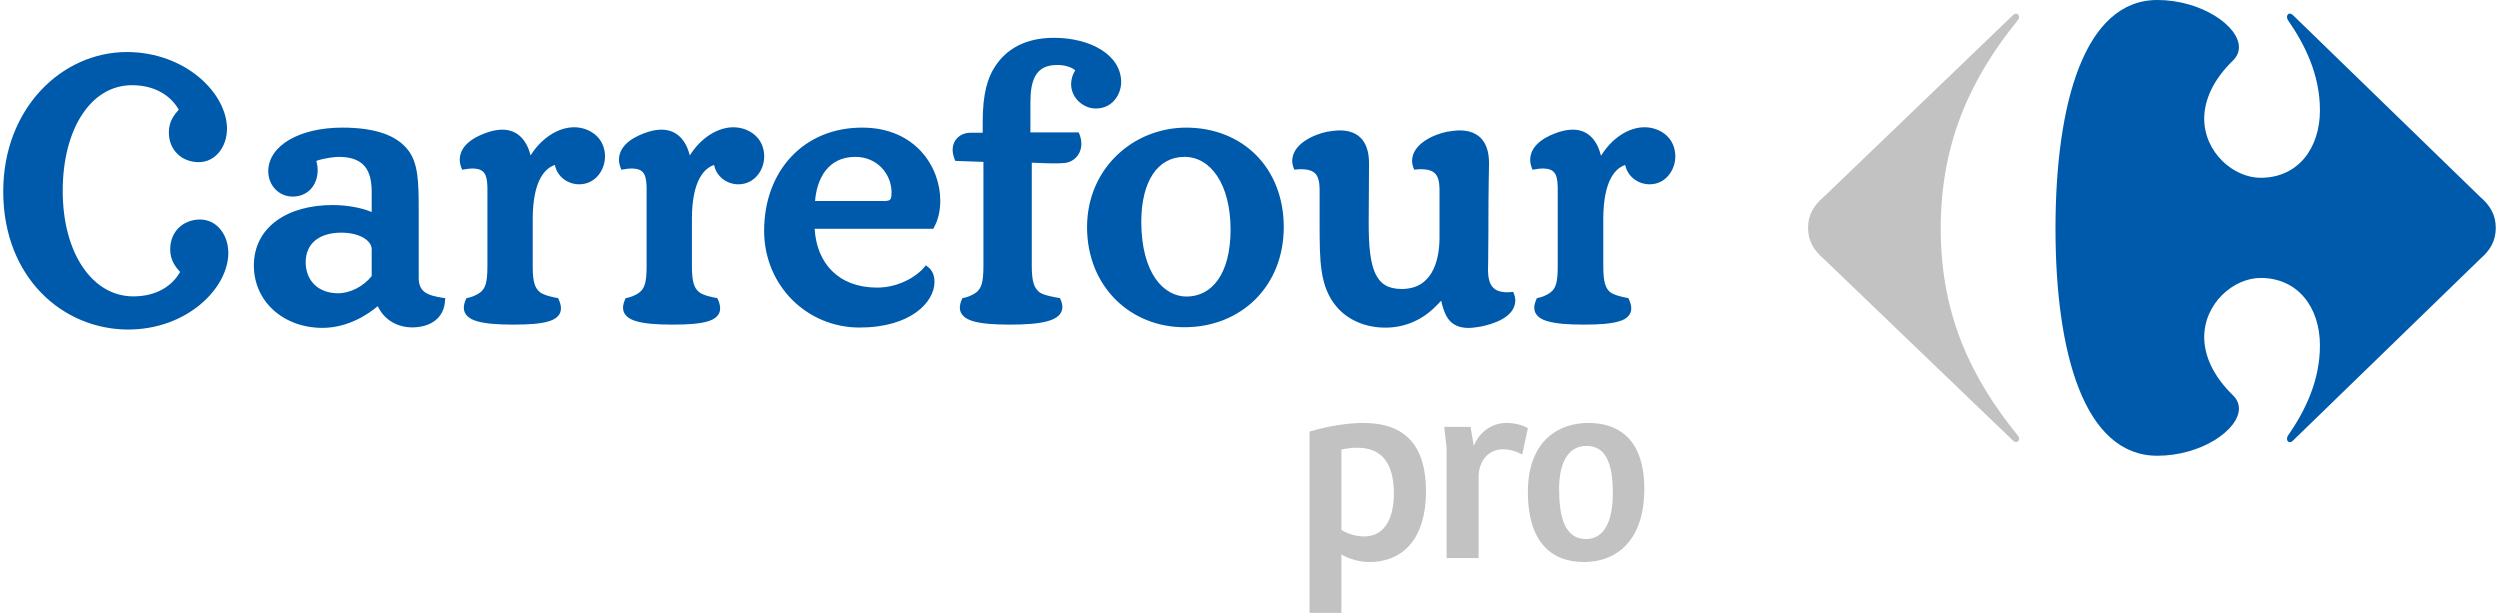<?xml version="1.0" encoding="UTF-8"?>
<svg width="264px" height="65px" viewBox="0 0 264 65" version="1.1" xmlns="http://www.w3.org/2000/svg" xmlns:xlink="http://www.w3.org/1999/xlink">
    <title>logo</title>
    <g id="Symbols" stroke="none" stroke-width="1" fill="none" fill-rule="evenodd">
        <g id="footer" transform="translate(-1267, -43)">
            <g id="logo" transform="translate(1267, 43)">
                <g id="Group-7" transform="translate(0, 3.708)">
                    <path d="M4.359,27.221 C1.916,24.713 0.34,21.054 0.342,16.496 C0.342,12.135 1.882,8.455 4.284,5.868 C6.687,3.282 9.956,1.786 13.402,1.786 C19.583,1.797 23.948,6.124 23.971,9.865 C23.967,11.865 22.704,13.413 20.99,13.416 C20.144,13.416 19.353,13.128 18.772,12.58 C18.19,12.034 17.829,11.233 17.831,10.257 C17.829,9.088 18.43,8.378 18.877,7.868 C18.064,6.457 16.455,5.294 13.935,5.289 C11.791,5.293 9.989,6.402 8.689,8.362 C7.39,10.321 6.623,13.131 6.623,16.456 C6.623,19.774 7.422,22.576 8.757,24.526 C10.093,26.482 11.934,27.585 14.078,27.59 C16.6,27.585 18.209,26.435 19.018,25.013 C18.568,24.514 17.972,23.799 17.974,22.638 C17.972,21.662 18.331,20.856 18.913,20.308 C19.497,19.764 20.287,19.472 21.131,19.472 C22.845,19.472 24.107,21.015 24.112,23.01 C24.091,26.77 19.724,31.081 13.547,31.092 C10.107,31.092 6.799,29.727 4.359,27.221 L4.359,27.221 Z M4.359,27.221 C1.916,24.713 0.34,21.054 0.342,16.496 C0.342,12.135 1.882,8.455 4.284,5.868 C6.687,3.282 9.956,1.786 13.402,1.786 C19.583,1.797 23.948,6.124 23.971,9.865 C23.967,11.865 22.704,13.413 20.99,13.416 C20.144,13.416 19.353,13.128 18.772,12.58 C18.19,12.034 17.829,11.233 17.831,10.257 C17.829,9.088 18.43,8.378 18.877,7.868 C18.064,6.457 16.455,5.294 13.935,5.289 C11.791,5.293 9.989,6.402 8.689,8.362 C7.39,10.321 6.623,13.131 6.623,16.456 C6.623,19.774 7.422,22.576 8.757,24.526 C10.093,26.482 11.934,27.585 14.078,27.59 C16.6,27.585 18.209,26.435 19.018,25.013 C18.568,24.514 17.972,23.799 17.974,22.638 C17.972,21.662 18.331,20.856 18.913,20.308 C19.497,19.764 20.287,19.472 21.131,19.472 C22.845,19.472 24.107,21.015 24.112,23.01 C24.091,26.77 19.724,31.081 13.547,31.092 C10.107,31.092 6.799,29.727 4.359,27.221 L4.359,27.221 Z M26.807,24.336 C26.803,22.334 27.687,20.712 29.173,19.619 C30.656,18.524 32.727,17.945 35.132,17.945 C36.633,17.947 38.18,18.222 39.25,18.683 L39.25,16.436 C39.216,14.171 38.359,12.886 35.82,12.857 C35.346,12.857 34.282,12.981 33.411,13.276 C33.494,13.601 33.545,13.934 33.545,14.259 C33.545,15.016 33.304,15.714 32.848,16.227 C32.392,16.738 31.716,17.052 30.901,17.052 C29.437,17.049 28.331,15.86 28.326,14.368 C28.358,11.618 31.691,9.768 36.147,9.768 C39.682,9.768 41.9,10.606 43.086,12.131 C44.161,13.499 44.213,15.498 44.216,18.318 L44.216,25.666 C44.237,27.09 45.043,27.478 46.812,27.751 L47.014,27.777 L47.002,27.984 C46.898,29.921 45.473,30.726 43.94,30.848 C43.807,30.86 43.676,30.865 43.545,30.865 C42.038,30.869 40.586,30.128 39.894,28.623 C38.946,29.421 36.808,30.912 34.044,30.916 C29.934,30.91 26.814,28.135 26.807,24.336 L26.807,24.336 Z M152.925,29.955 C152.559,29.442 152.36,28.793 152.186,28.045 C151.98,28.274 151.74,28.523 151.378,28.87 C150.035,30.13 148.281,30.89 146.303,30.89 C144.147,30.89 142.311,30.061 141.139,28.68 C139.34,26.533 139.356,23.811 139.352,19.944 L139.352,16.218 C139.314,14.71 138.841,14.195 137.443,14.157 C137.262,14.157 137.063,14.169 136.851,14.194 L136.682,14.213 L136.62,14.055 C136.509,13.779 136.458,13.51 136.458,13.252 C136.502,11.451 138.783,10.487 140.12,10.209 C140.588,10.138 141.028,10.062 141.458,10.062 C142.549,10.058 143.355,10.411 143.861,11.041 C144.368,11.672 144.568,12.539 144.57,13.548 L144.534,19.909 C144.532,22.258 144.701,24.017 145.221,25.146 C145.746,26.267 146.541,26.796 148.005,26.81 C149.598,26.805 150.56,26.119 151.174,25.098 C151.789,24.07 152.013,22.692 152.013,21.367 L152.013,16.218 C151.973,14.71 151.497,14.194 150.101,14.157 C149.918,14.157 149.721,14.169 149.51,14.194 L149.341,14.213 L149.277,14.055 C149.169,13.779 149.115,13.51 149.115,13.252 C149.16,11.451 151.437,10.487 152.783,10.209 C153.247,10.138 153.693,10.062 154.121,10.062 C155.212,10.058 156.018,10.411 156.527,11.041 C157.04,11.672 157.242,12.539 157.242,13.546 C157.242,14.276 157.173,15.572 157.173,20.99 C157.173,23.281 157.133,24.497 157.133,24.868 C157.167,26.428 157.694,27.129 159.137,27.159 C159.29,27.159 159.449,27.147 159.627,27.131 L159.793,27.112 L159.855,27.269 C159.964,27.544 160.017,27.805 160.017,28.052 C159.962,29.812 157.677,30.517 156.353,30.781 C155.893,30.852 155.472,30.921 155.099,30.921 L155.072,30.921 C154.048,30.921 153.358,30.561 152.925,29.955 L152.925,29.955 Z M80.692,20.671 C80.692,17.51 81.731,14.783 83.551,12.845 C85.368,10.905 87.968,9.765 91.044,9.768 C93.847,9.765 95.922,10.806 97.284,12.295 C98.644,13.786 99.294,15.712 99.294,17.487 C99.294,18.538 99.074,19.517 98.613,20.341 L98.554,20.453 L86.029,20.453 C86.236,24.101 88.558,26.649 92.597,26.663 C95.081,26.67 96.994,25.3 97.63,24.483 L97.765,24.31 L97.939,24.442 C98.3,24.699 98.69,25.174 98.682,26.081 C98.668,28.183 96.208,30.878 90.752,30.881 C85.208,30.872 80.701,26.452 80.692,20.671 L80.692,20.671 Z M125.074,30.848 C122.25,30.848 119.676,29.786 117.81,27.931 C115.946,26.077 114.793,23.426 114.793,20.272 C114.804,14.026 119.713,9.779 125.253,9.768 C128.234,9.768 130.82,10.83 132.653,12.679 C134.488,14.529 135.565,17.161 135.565,20.272 C135.565,23.39 134.44,26.041 132.562,27.907 C130.682,29.77 128.055,30.848 125.076,30.848 L125.074,30.848 Z M163.445,30.219 C162.575,29.983 162.014,29.506 162.018,28.787 C162.018,28.504 162.104,28.204 162.252,27.875 L162.299,27.775 L162.408,27.753 C162.734,27.687 163.302,27.52 163.775,27.136 C164.294,26.711 164.495,26.117 164.495,24.447 L164.495,16.031 C164.457,14.613 164.134,14.118 162.955,14.083 C162.689,14.083 162.378,14.118 162.018,14.185 L161.838,14.218 L161.769,14.048 C161.647,13.731 161.588,13.43 161.588,13.149 C161.617,11.464 163.457,10.597 164.693,10.21 C165.197,10.062 165.637,9.984 166.09,9.984 C167.767,9.981 168.682,11.19 169.069,12.743 C170.17,10.936 171.924,9.739 173.653,9.73 C175.278,9.734 176.909,10.794 176.914,12.813 C176.912,14.245 175.902,15.746 174.216,15.755 C172.965,15.755 171.865,14.928 171.622,13.712 C170.667,14.026 169.323,15.221 169.307,19.37 L169.307,24.447 C169.314,26.11 169.547,26.711 170.015,27.133 C170.505,27.502 171.499,27.687 171.848,27.753 L171.957,27.775 L172.003,27.877 C172.167,28.236 172.262,28.559 172.262,28.863 C172.266,29.541 171.758,30.009 170.942,30.233 C170.117,30.479 168.91,30.572 167.274,30.572 C165.596,30.572 164.326,30.473 163.445,30.219 L163.445,30.219 Z M102.793,30.219 C101.92,29.978 101.355,29.501 101.359,28.781 C101.359,28.501 101.44,28.198 101.588,27.875 L101.637,27.775 L101.747,27.753 C102.087,27.687 102.634,27.523 103.13,27.141 C103.634,26.711 103.841,26.117 103.85,24.447 L103.85,13.387 L100.879,13.283 L100.827,13.15 C100.675,12.786 100.601,12.437 100.601,12.11 C100.603,11.033 101.437,10.312 102.477,10.312 L103.774,10.312 L103.774,9.088 C103.774,6.129 104.324,4.445 105.077,3.317 C106.233,1.517 108.243,0.28 111.303,0.285 C115.152,0.289 118.377,2.078 118.397,4.956 C118.394,6.203 117.527,7.749 115.718,7.751 C114.365,7.746 113.115,6.616 113.108,5.177 C113.11,4.648 113.285,4.113 113.547,3.716 C113.145,3.36 112.371,3.147 111.629,3.153 C110.435,3.161 109.781,3.572 109.365,4.258 C108.95,4.946 108.81,5.953 108.812,7.093 L108.812,10.274 L113.911,10.274 L113.97,10.411 C114.123,10.782 114.194,11.14 114.192,11.476 C114.196,12.584 113.409,13.411 112.413,13.504 C112.035,13.544 111.629,13.544 111.27,13.544 C110.421,13.544 109.582,13.484 108.957,13.472 L108.957,24.447 C108.962,26.105 109.235,26.701 109.737,27.133 C110.186,27.492 111.448,27.687 111.819,27.753 L111.93,27.772 L111.976,27.877 C112.114,28.176 112.187,28.449 112.187,28.713 C112.187,29.471 111.569,29.952 110.635,30.204 C109.691,30.472 108.348,30.572 106.636,30.572 C104.956,30.572 103.68,30.473 102.793,30.219 L102.793,30.219 Z M67.215,30.219 C66.347,29.983 65.789,29.504 65.791,28.787 C65.794,28.504 65.875,28.204 66.025,27.877 L66.074,27.775 L66.186,27.753 C66.524,27.687 67.07,27.523 67.565,27.141 C68.071,26.711 68.278,26.117 68.281,24.447 L68.281,16.031 C68.242,14.613 67.91,14.118 66.735,14.083 C66.466,14.083 66.155,14.118 65.798,14.185 L65.618,14.218 L65.551,14.048 C65.421,13.729 65.361,13.421 65.361,13.131 C65.392,11.457 67.232,10.597 68.475,10.21 C68.963,10.062 69.419,9.984 69.845,9.984 C71.539,9.981 72.453,11.172 72.847,12.706 C73.953,10.919 75.716,9.739 77.44,9.732 C79.044,9.734 80.696,10.791 80.701,12.813 C80.697,14.245 79.688,15.75 77.982,15.755 C76.736,15.755 75.645,14.928 75.41,13.712 C74.449,14.026 73.08,15.225 73.066,19.37 L73.066,24.447 C73.075,26.11 73.315,26.708 73.814,27.133 C74.283,27.502 75.277,27.687 75.638,27.753 L75.749,27.775 L75.797,27.877 C75.957,28.23 76.047,28.551 76.047,28.855 C76.056,29.535 75.541,30.005 74.722,30.233 C73.891,30.479 72.681,30.572 71.038,30.572 C69.36,30.572 68.093,30.473 67.215,30.219 L67.215,30.219 Z M50.399,30.219 C49.533,29.983 48.977,29.504 48.978,28.787 C48.98,28.504 49.061,28.204 49.211,27.877 L49.26,27.775 L49.37,27.753 C49.709,27.687 50.257,27.523 50.753,27.141 C51.26,26.711 51.466,26.117 51.471,24.447 L51.471,16.031 C51.428,14.613 51.096,14.118 49.921,14.083 C49.655,14.083 49.343,14.118 48.985,14.185 L48.804,14.218 L48.739,14.048 C48.607,13.729 48.549,13.421 48.549,13.131 C48.578,11.457 50.418,10.597 51.664,10.21 C52.151,10.062 52.607,9.984 53.03,9.984 C54.725,9.981 55.638,11.172 56.033,12.701 C57.141,10.919 58.904,9.739 60.628,9.73 C62.231,9.734 63.883,10.791 63.89,12.813 C63.885,14.245 62.874,15.75 61.17,15.755 C59.925,15.755 58.831,14.928 58.598,13.712 C57.635,14.026 56.27,15.225 56.256,19.37 L56.256,24.447 C56.259,26.11 56.499,26.708 57.001,27.133 C57.464,27.502 58.463,27.687 58.824,27.753 L58.936,27.775 L58.983,27.877 C59.145,28.231 59.237,28.551 59.237,28.855 C59.244,29.535 58.731,30.005 57.908,30.233 C57.079,30.479 55.869,30.572 54.224,30.572 C52.548,30.572 51.281,30.473 50.399,30.219 L50.399,30.219 Z M120.519,19.693 C120.529,25.222 122.93,27.601 125.29,27.608 C127.984,27.604 129.933,25.226 129.95,20.571 C129.952,18.14 129.413,16.195 128.535,14.879 C127.656,13.558 126.456,12.858 125.074,12.858 C122.276,12.862 120.534,15.391 120.519,19.693 L120.519,19.693 Z M36.002,20.859 C33.784,20.882 32.29,21.925 32.278,23.987 C32.292,25.936 33.607,27.247 35.675,27.261 C37.013,27.264 38.385,26.521 39.25,25.449 L39.25,22.595 C39.25,22.205 38.995,21.78 38.447,21.438 C37.9,21.098 37.07,20.859 36.002,20.859 L36.002,20.859 Z M93.467,17.517 C93.866,17.508 93.973,17.417 94.051,17.289 C94.13,17.152 94.152,16.885 94.149,16.553 C94.109,14.634 92.618,12.858 90.32,12.858 C87.426,12.858 86.254,15.175 86.071,17.517 L93.467,17.517 Z M4.359,27.221 C1.916,24.713 0.34,21.054 0.342,16.496 C0.342,12.135 1.882,8.455 4.284,5.868 C6.687,3.282 9.956,1.786 13.402,1.786 C19.583,1.797 23.948,6.124 23.971,9.865 C23.967,11.865 22.704,13.413 20.99,13.416 C20.144,13.416 19.353,13.128 18.772,12.58 C18.19,12.034 17.829,11.233 17.831,10.257 C17.829,9.088 18.43,8.378 18.877,7.868 C18.064,6.457 16.455,5.294 13.935,5.289 C11.791,5.293 9.989,6.402 8.689,8.362 C7.39,10.321 6.623,13.131 6.623,16.456 C6.623,19.774 7.422,22.576 8.757,24.526 C10.093,26.482 11.934,27.585 14.078,27.59 C16.6,27.585 18.209,26.435 19.018,25.013 C18.568,24.514 17.972,23.799 17.974,22.638 C17.972,21.662 18.331,20.856 18.913,20.308 C19.497,19.764 20.287,19.472 21.131,19.472 C22.845,19.472 24.107,21.015 24.112,23.01 C24.091,26.77 19.724,31.081 13.547,31.092 C10.107,31.092 6.799,29.727 4.359,27.221 L4.359,27.221 Z" id="Fill-1" fill="#005AAB"></path>
                    <path d="M143.941,40.954 C148.463,40.954 150.585,43.407 150.585,48.174 C150.585,53.023 148.295,55.639 144.592,55.639 C143.489,55.639 142.387,55.282 141.652,54.841 L141.652,61.013 L138.289,61.013 L138.289,41.864 C140.408,41.23 142.501,40.954 143.941,40.954 Z M167.697,40.954 L167.983,40.959 C170.062,41.024 173.64,41.876 173.64,47.926 C173.64,53.215 170.859,55.64 167.261,55.64 C163.607,55.64 161.344,53.27 161.344,48.283 C161.344,42.552 164.889,40.954 167.697,40.954 Z M159.071,40.954 C159.924,40.954 160.718,41.148 161.344,41.505 L160.747,44.288 C160.122,43.958 159.468,43.737 158.73,43.737 C157.195,43.737 156.201,44.922 156.144,46.519 L156.144,55.227 L152.762,55.227 L152.762,43.6 L152.506,41.367 L155.292,41.367 L155.632,43.379 C156.258,41.809 157.649,40.954 159.071,40.954 Z M167.533,43.38 C165.596,43.38 164.691,45.155 164.644,47.691 L164.642,47.898 C164.642,50.46 165.053,53.215 167.478,53.215 C169.469,53.215 170.314,51.232 170.314,48.366 C170.314,45.28 169.606,43.38 167.533,43.38 Z M143.319,43.572 C142.811,43.572 142.245,43.628 141.652,43.764 L141.652,52.25 C142.387,52.72 143.319,52.94 144.055,52.94 C146.458,52.94 147.193,50.625 147.193,48.421 C147.193,45.198 145.921,43.572 143.319,43.572 Z" id="Shape" fill="#C2C2C2"></path>
                </g>
                <path d="M212.546,1.622 C212.672,1.496 212.795,1.444 212.899,1.444 C213.091,1.444 213.218,1.606 213.218,1.812 C213.211,1.936 213.155,2.066 213.037,2.185 C208.354,7.977 204.94,14.743 204.94,24.136 C204.94,33.513 208.354,40.148 213.037,45.939 C213.155,46.055 213.211,46.193 213.218,46.316 C213.218,46.516 213.091,46.682 212.899,46.682 C212.795,46.682 212.672,46.63 212.546,46.502 L192.564,27.312 C191.567,26.461 190.931,25.476 190.931,24.065 C190.931,22.652 191.567,21.664 192.564,20.816 L212.546,1.622 Z" id="Fill-4" fill="#C2C2C2"></path>
                <path d="M227.815,-2.07571665e-13 C220.076,-2.07571665e-13 217.06,11.013 217.06,24.136 C217.06,37.258 220.076,48.126 227.815,48.126 C232.456,48.126 236.421,45.399 236.432,43.153 C236.432,42.661 236.248,42.188 235.842,41.785 C233.636,39.645 232.781,37.512 232.765,35.629 C232.758,32.035 235.861,29.352 238.722,29.352 C242.665,29.352 244.985,32.463 244.985,36.481 C244.985,40.296 243.36,43.469 241.604,46.014 C241.542,46.119 241.504,46.229 241.504,46.333 C241.507,46.533 241.626,46.698 241.796,46.698 C241.905,46.698 242.029,46.642 242.165,46.502 L261.935,27.316 C262.921,26.462 263.555,25.476 263.555,24.065 C263.555,22.655 262.921,21.666 261.935,20.819 L242.165,1.625 C242.029,1.491 241.905,1.435 241.796,1.435 C241.621,1.435 241.507,1.598 241.504,1.795 C241.504,1.898 241.542,2.014 241.604,2.119 C243.36,4.657 244.985,7.833 244.985,11.642 C244.985,15.665 242.665,18.774 238.722,18.774 C235.861,18.774 232.758,16.095 232.765,12.502 C232.781,10.621 233.636,8.483 235.842,6.351 C236.248,5.938 236.432,5.47 236.432,4.978 C236.421,2.734 232.456,-2.07571665e-13 227.815,-2.07571665e-13" id="Fill-6" fill="#005AAB"></path>
            </g>
        </g>
    </g>
</svg>